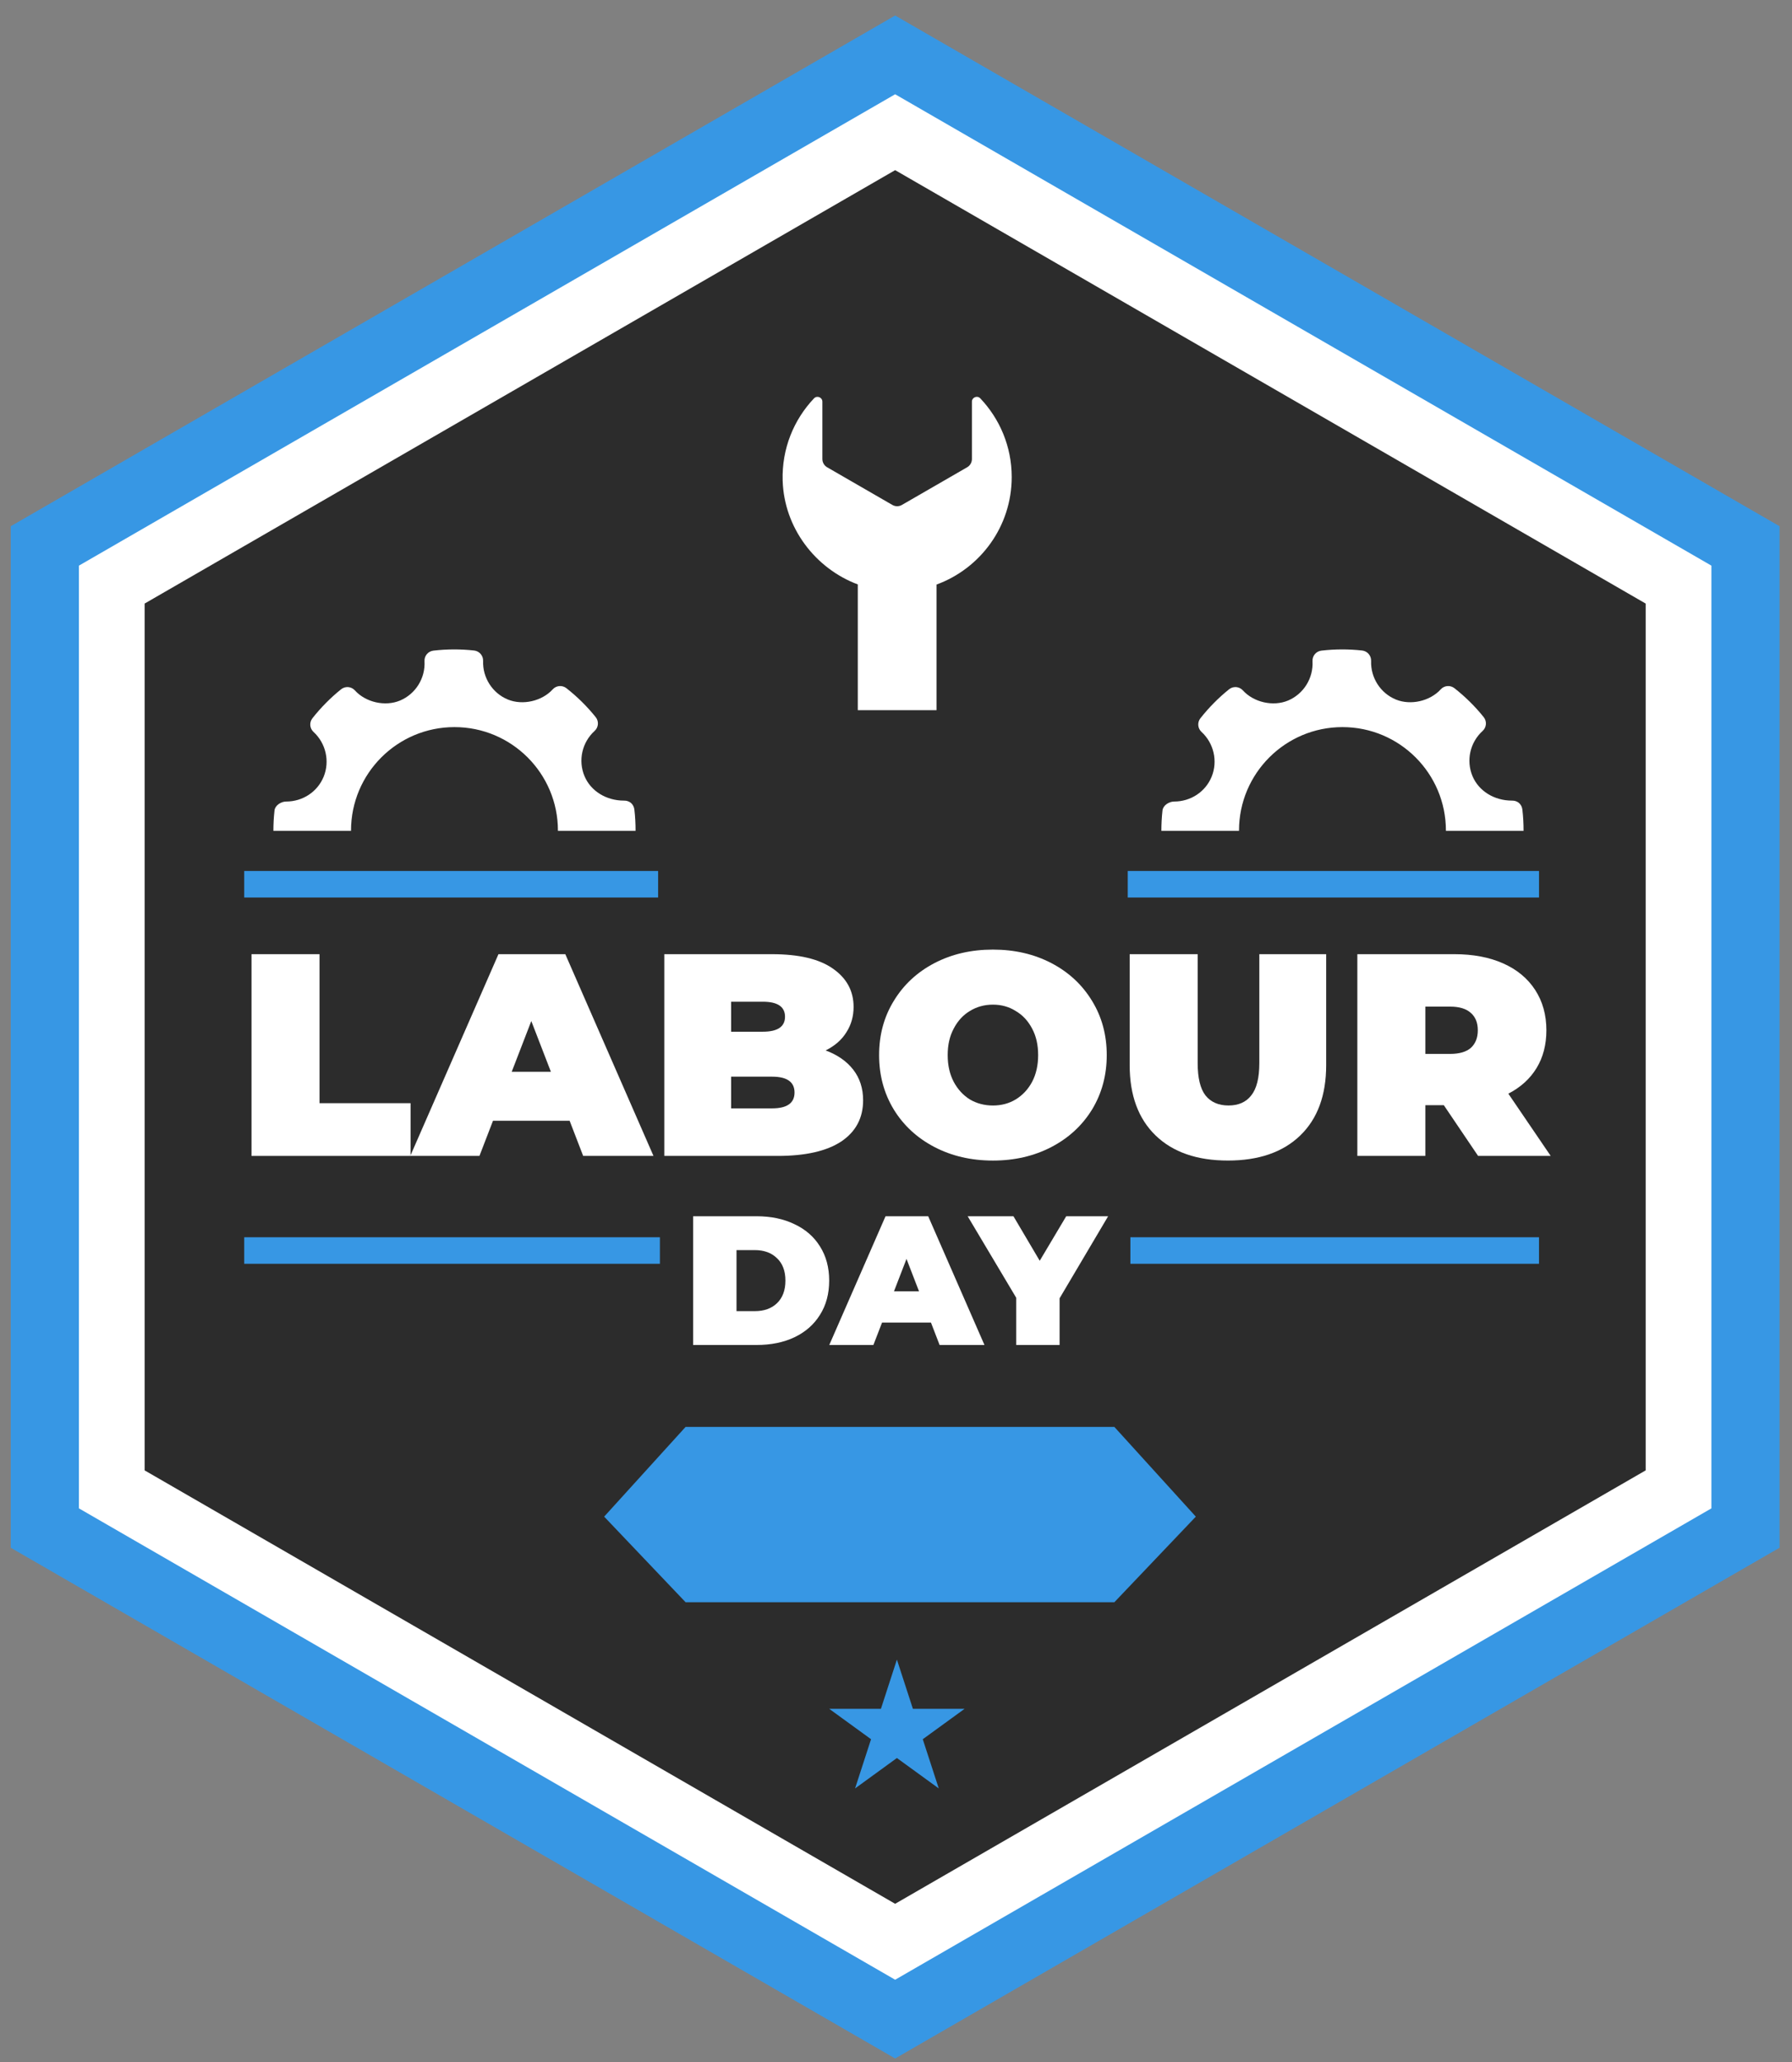 <svg width="93" height="107" viewBox="0 0 93 107" fill="none" xmlns="http://www.w3.org/2000/svg">
<rect x="0" y="0" width="93" height="107" fill="#808080" stroke="none"/>
<path d="M0.557 27.304V80.304L46.456 106.805L92.355 80.304V27.304L46.456 0.805L0.557 27.304Z" fill="#3797E4"/>
<path d="M4.096 29.348V78.262L46.456 102.719L88.817 78.262V29.348L46.456 4.891L4.096 29.348Z" fill="white"/>
<path d="M7.506 31.316V76.291L46.456 98.779L85.406 76.291V31.316L46.456 8.828L7.506 31.316Z" fill="#2C2C2C"/>
<path d="M74.93 57.343H73.972V59.975H70.443V49.508H75.483C76.45 49.508 77.292 49.667 78.01 49.986C78.728 50.305 79.281 50.764 79.67 51.362C80.059 51.96 80.253 52.658 80.253 53.456C80.253 54.203 80.084 54.856 79.745 55.414C79.406 55.973 78.917 56.416 78.279 56.745L80.477 59.975H76.709L74.93 57.343ZM76.694 53.456C76.694 53.067 76.574 52.768 76.335 52.558C76.096 52.339 75.737 52.229 75.258 52.229H73.972V54.682H75.258C75.737 54.682 76.096 54.577 76.335 54.368C76.574 54.148 76.694 53.844 76.694 53.456Z" fill="white"/>
<path d="M63.726 60.215C62.121 60.215 60.87 59.781 59.973 58.914C59.076 58.046 58.627 56.83 58.627 55.265V49.508H62.156V55.16C62.156 55.928 62.291 56.486 62.56 56.835C62.839 57.184 63.238 57.358 63.756 57.358C64.275 57.358 64.668 57.184 64.937 56.835C65.216 56.486 65.356 55.928 65.356 55.16V49.508H68.825V55.265C68.825 56.83 68.377 58.046 67.48 58.914C66.582 59.781 65.331 60.215 63.726 60.215Z" fill="white"/>
<path d="M51.53 60.216C50.403 60.216 49.391 59.981 48.494 59.513C47.597 59.044 46.894 58.396 46.386 57.569C45.877 56.731 45.623 55.789 45.623 54.743C45.623 53.696 45.877 52.759 46.386 51.931C46.894 51.094 47.597 50.441 48.494 49.972C49.391 49.504 50.403 49.27 51.53 49.27C52.656 49.27 53.668 49.504 54.565 49.972C55.463 50.441 56.165 51.094 56.674 51.931C57.182 52.759 57.437 53.696 57.437 54.743C57.437 55.789 57.182 56.731 56.674 57.569C56.165 58.396 55.463 59.044 54.565 59.513C53.668 59.981 52.656 60.216 51.53 60.216ZM51.53 57.359C51.968 57.359 52.362 57.255 52.711 57.045C53.07 56.826 53.354 56.522 53.563 56.133C53.773 55.734 53.877 55.271 53.877 54.743C53.877 54.214 53.773 53.756 53.563 53.367C53.354 52.968 53.07 52.664 52.711 52.455C52.362 52.235 51.968 52.126 51.53 52.126C51.091 52.126 50.692 52.235 50.334 52.455C49.984 52.664 49.705 52.968 49.496 53.367C49.287 53.756 49.182 54.214 49.182 54.743C49.182 55.271 49.287 55.734 49.496 56.133C49.705 56.522 49.984 56.826 50.334 57.045C50.692 57.255 51.091 57.359 51.53 57.359Z" fill="white"/>
<path d="M42.849 54.502C43.467 54.732 43.945 55.066 44.284 55.504C44.623 55.943 44.793 56.471 44.793 57.089C44.793 58.007 44.414 58.719 43.656 59.228C42.898 59.726 41.802 59.975 40.366 59.975H34.475V49.508H40.067C41.463 49.508 42.515 49.757 43.222 50.255C43.94 50.754 44.299 51.417 44.299 52.244C44.299 52.733 44.175 53.172 43.925 53.56C43.686 53.949 43.327 54.263 42.849 54.502ZM37.944 51.975V53.53H39.589C40.356 53.53 40.74 53.271 40.74 52.753C40.74 52.234 40.356 51.975 39.589 51.975H37.944ZM40.067 57.508C40.845 57.508 41.234 57.234 41.234 56.686C41.234 56.137 40.845 55.863 40.067 55.863H37.944V57.508H40.067Z" fill="white"/>
<path d="M29.562 58.151H25.585L24.882 59.975H21.293L25.869 49.508H29.338L33.914 59.975H30.265L29.562 58.151ZM28.59 55.609L27.573 52.977L26.557 55.609H28.59Z" fill="white"/>
<path d="M13.053 49.508H16.582V57.239H21.307V59.975H13.053V49.508Z" fill="white"/>
<path d="M79.87 64.195H58.664V65.572H79.87V64.195Z" fill="#3797E4"/>
<path d="M34.247 64.195H12.674V65.572H34.247V64.195Z" fill="#3797E4"/>
<path d="M54.99 67.362V69.785H52.738V67.333L50.219 63.105H52.595L53.959 65.415L55.334 63.105H57.509L54.99 67.362Z" fill="white"/>
<path d="M48.314 68.621H45.776L45.327 69.785H43.037L45.957 63.105H48.171L51.091 69.785H48.763L48.314 68.621ZM47.694 66.999L47.045 65.319L46.396 66.999H47.694Z" fill="white"/>
<path d="M35.971 63.105H39.263C40.007 63.105 40.663 63.242 41.229 63.516C41.801 63.783 42.243 64.168 42.555 64.671C42.873 65.173 43.032 65.765 43.032 66.445C43.032 67.126 42.873 67.718 42.555 68.22C42.243 68.723 41.801 69.111 41.229 69.385C40.663 69.652 40.007 69.785 39.263 69.785H35.971V63.105ZM39.167 68.029C39.651 68.029 40.036 67.893 40.322 67.619C40.615 67.339 40.761 66.948 40.761 66.445C40.761 65.943 40.615 65.555 40.322 65.281C40.036 65.001 39.651 64.861 39.167 64.861H38.223V68.029H39.167Z" fill="white"/>
<path d="M34.155 45.191H12.674V46.568H34.155V45.191Z" fill="#3797E4"/>
<path d="M79.871 45.191H58.527V46.568H79.871V45.191Z" fill="#3797E4"/>
<path d="M50.44 20.841V23.816C50.44 23.993 50.346 24.157 50.192 24.245L46.807 26.199C46.654 26.288 46.465 26.288 46.312 26.199L42.927 24.245C42.774 24.157 42.679 23.993 42.679 23.816V20.841C42.679 20.615 42.4 20.505 42.245 20.669C41.197 21.774 40.568 23.28 40.618 24.935C40.692 27.384 42.31 29.497 44.517 30.323V36.847H48.603V30.33C50.879 29.496 52.505 27.315 52.505 24.751C52.505 23.168 51.883 21.732 50.874 20.668C50.718 20.504 50.44 20.615 50.44 20.841Z" fill="white"/>
<path d="M75.039 43.095C75.039 40.13 72.636 37.726 69.67 37.726C66.705 37.726 64.301 40.13 64.301 43.095C64.301 43.099 64.302 43.104 64.302 43.108H60.272C60.272 42.755 60.291 42.403 60.33 42.051C60.36 41.787 60.668 41.588 60.935 41.588C61.796 41.588 62.561 41.083 62.881 40.3C63.208 39.499 62.997 38.565 62.356 37.976C62.154 37.791 62.129 37.482 62.298 37.267C62.74 36.708 63.24 36.202 63.787 35.763C64.001 35.592 64.315 35.615 64.502 35.821C65.062 36.441 66.069 36.672 66.846 36.348C67.655 36.007 68.165 35.187 68.116 34.307C68.099 34.031 68.302 33.791 68.577 33.758C69.279 33.676 69.987 33.674 70.692 33.752C70.963 33.783 71.166 34.017 71.157 34.291C71.126 35.163 71.643 35.968 72.444 36.296C73.212 36.609 74.212 36.381 74.771 35.766C74.956 35.563 75.265 35.539 75.481 35.707C76.043 36.148 76.556 36.655 77.001 37.21C77.174 37.426 77.148 37.739 76.945 37.924C76.29 38.517 76.079 39.459 76.419 40.27C76.743 41.042 77.546 41.54 78.464 41.54C78.762 41.531 78.974 41.731 79.007 42.002C79.05 42.367 79.07 42.738 79.069 43.108H75.039C75.039 43.104 75.039 43.099 75.039 43.095Z" fill="white"/>
<path d="M28.955 43.095C28.955 40.13 26.552 37.726 23.586 37.726C20.621 37.726 18.217 40.13 18.217 43.095C18.217 43.099 18.218 43.104 18.218 43.108H14.188C14.188 42.755 14.207 42.403 14.246 42.051C14.276 41.787 14.584 41.588 14.851 41.588C15.712 41.588 16.477 41.083 16.797 40.3C17.124 39.499 16.913 38.565 16.271 37.976C16.069 37.791 16.045 37.482 16.214 37.267C16.655 36.708 17.156 36.202 17.703 35.763C17.917 35.592 18.231 35.615 18.417 35.821C18.977 36.441 19.984 36.672 20.761 36.348C21.57 36.007 22.08 35.187 22.031 34.307C22.014 34.031 22.216 33.791 22.492 33.758C23.194 33.676 23.902 33.674 24.607 33.752C24.878 33.783 25.081 34.017 25.072 34.291C25.041 35.163 25.558 35.968 26.359 36.296C27.127 36.609 28.126 36.381 28.686 35.766C28.87 35.563 29.18 35.539 29.395 35.707C29.958 36.148 30.471 36.655 30.916 37.21C31.089 37.426 31.063 37.739 30.859 37.924C30.205 38.517 29.994 39.459 30.334 40.27C30.658 41.042 31.46 41.54 32.379 41.54C32.677 41.531 32.889 41.731 32.922 42.002C32.965 42.367 32.985 42.738 32.984 43.108H28.954C28.955 43.104 28.955 43.099 28.955 43.095Z" fill="white"/>
<path d="M57.832 74.035H47.283H46.13H35.581L31.354 78.691L35.581 83.132H46.13H47.283H57.832L62.06 78.691L57.832 74.035Z" fill="#3797E4"/>
<path d="M46.547 86.109L47.377 88.662H50.061L47.889 90.24L48.719 92.793L46.547 91.215L44.376 92.793L45.205 90.24L43.033 88.662H45.718L46.547 86.109Z" fill="#3797E4"/>
</svg>
